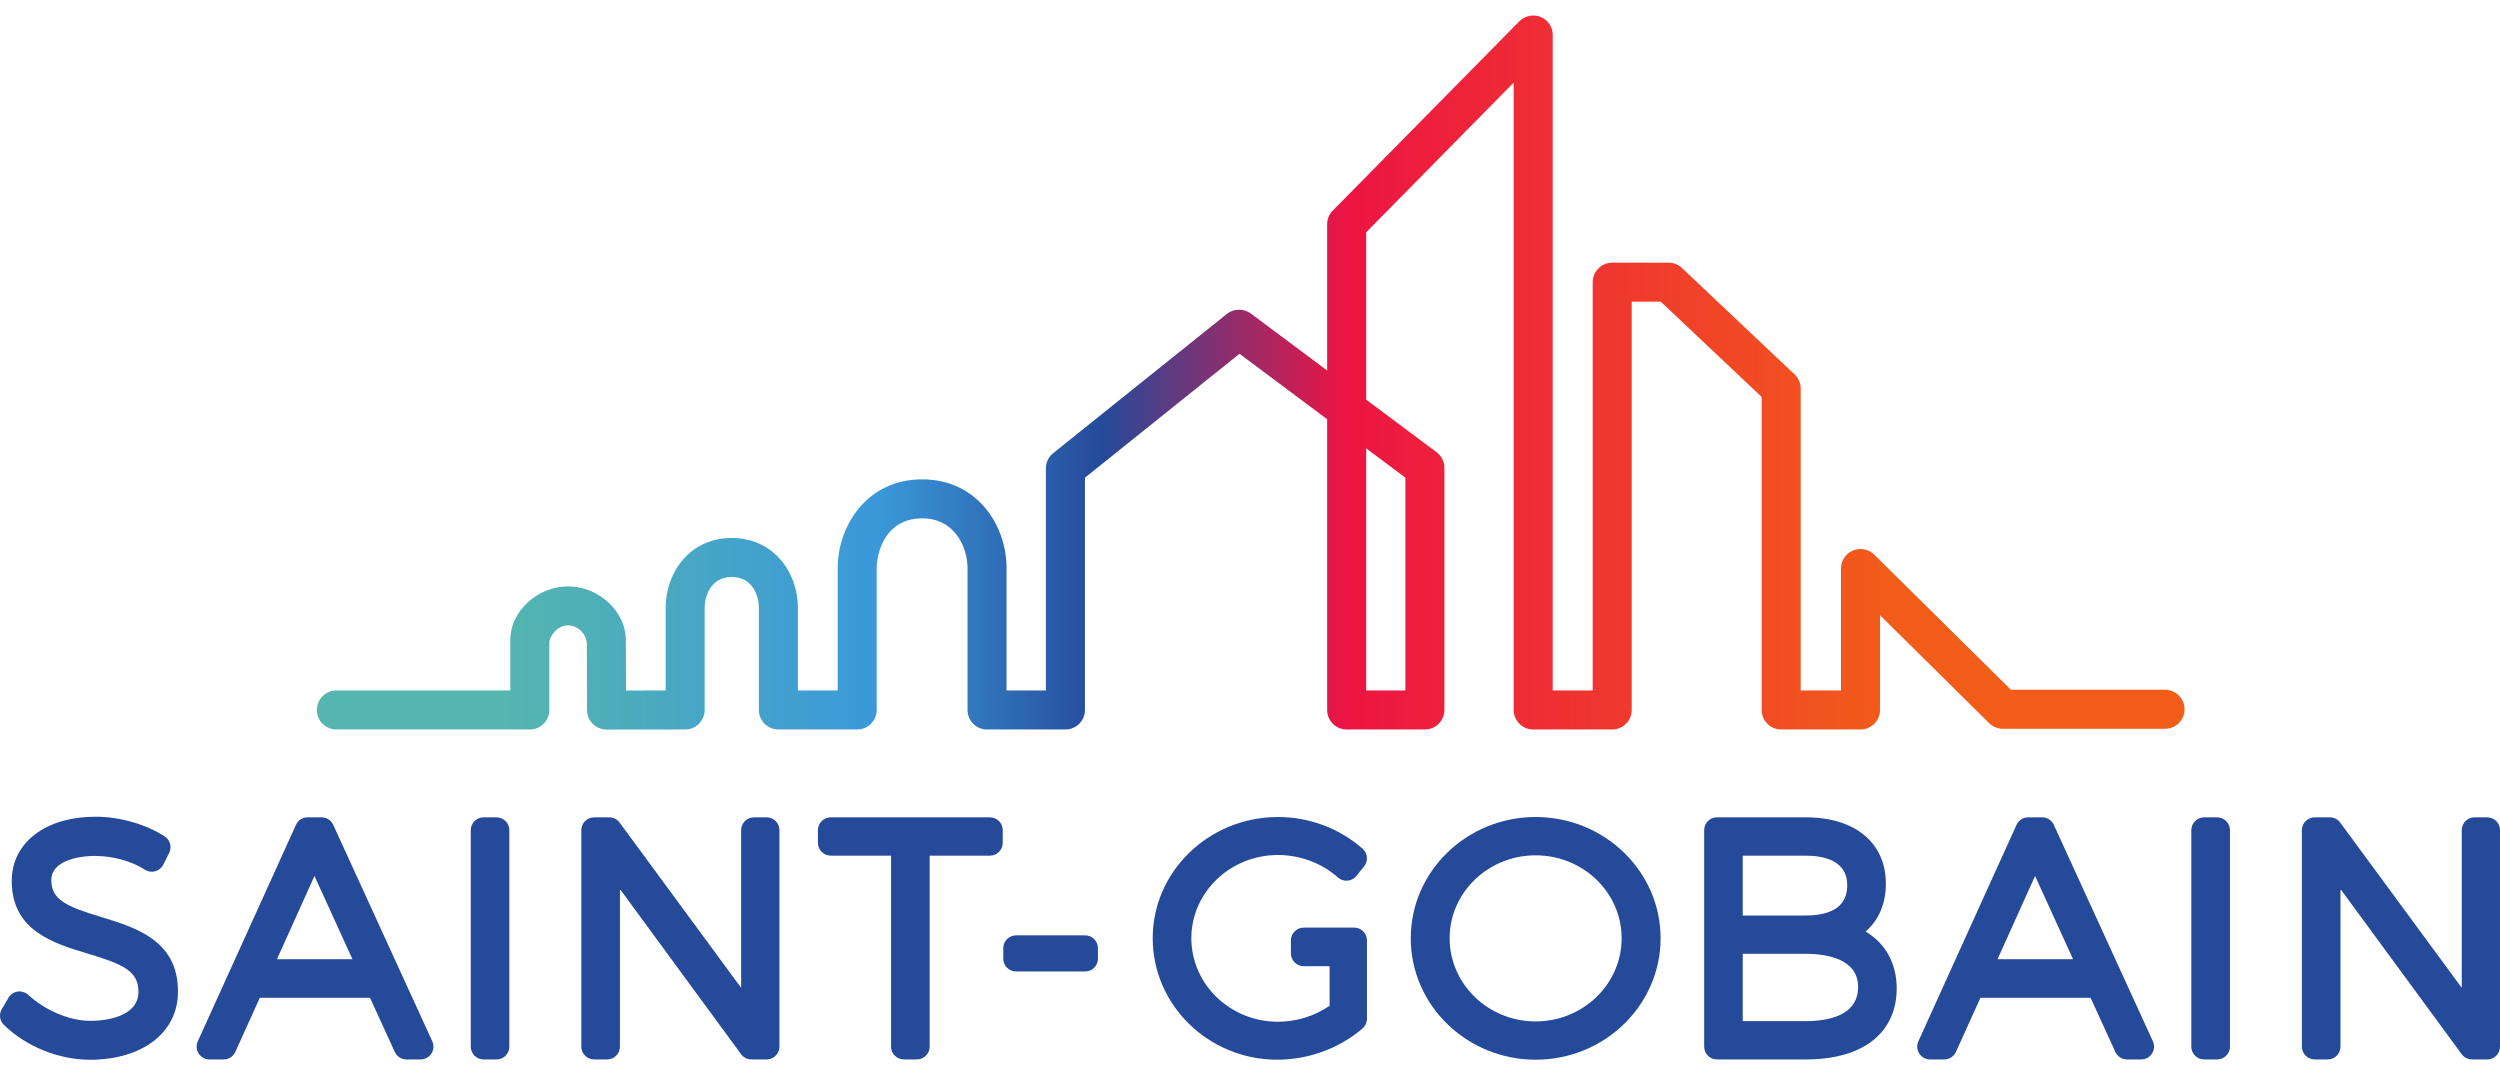 <svg width="93" height="40" viewBox="0 0 93 40" fill="none" xmlns="http://www.w3.org/2000/svg">
<path d="M3.763 34.113C2.473 33.722 1.908 33.474 1.908 32.736C1.908 32.075 2.787 31.841 3.54 31.841C4.199 31.841 4.907 32.037 5.388 32.352C5.502 32.426 5.642 32.448 5.773 32.412C5.903 32.377 6.014 32.287 6.075 32.165L6.294 31.727C6.401 31.511 6.331 31.248 6.128 31.116C5.435 30.663 4.452 30.382 3.563 30.382C1.694 30.382 0.437 31.342 0.437 32.771C0.437 34.627 2.005 35.096 3.263 35.474C4.581 35.869 5.157 36.123 5.15 36.907C5.15 37.694 4.223 37.975 3.356 37.975C2.525 37.975 1.621 37.533 1.072 37.026C0.962 36.925 0.821 36.867 0.674 36.883C0.527 36.9 0.395 36.985 0.319 37.112L0.067 37.539C-0.046 37.727 -0.015 37.967 0.141 38.121C0.956 38.924 2.183 39.423 3.344 39.423C5.303 39.423 6.62 38.406 6.62 36.899C6.635 34.984 5.042 34.501 3.763 34.113Z" fill="#254A9A"/>
<path d="M12.395 30.682C12.317 30.513 12.148 30.404 11.961 30.404H11.443C11.256 30.404 11.087 30.513 11.01 30.684L7.358 38.737C7.291 38.885 7.303 39.056 7.39 39.192C7.479 39.329 7.629 39.411 7.791 39.411H8.32C8.508 39.411 8.677 39.301 8.754 39.131L9.665 37.118H13.765L14.686 39.133C14.764 39.302 14.933 39.411 15.118 39.411H15.649C15.812 39.411 15.962 39.328 16.049 39.191C16.137 39.056 16.149 38.885 16.081 38.736L12.395 30.682ZM10.303 35.681L11.699 32.586L13.111 35.681H10.303Z" fill="#254A9A"/>
<path d="M18.471 30.405H17.988C17.726 30.405 17.512 30.619 17.512 30.881V38.935C17.512 39.198 17.726 39.411 17.988 39.411H18.471C18.734 39.411 18.947 39.198 18.947 38.935V30.881C18.947 30.619 18.734 30.405 18.471 30.405Z" fill="#254A9A"/>
<path d="M28.519 30.405H28.047C27.782 30.405 27.57 30.619 27.57 30.881V36.747L23.049 30.599C22.959 30.476 22.817 30.405 22.666 30.405H22.101C21.838 30.405 21.625 30.619 21.625 30.881V38.935C21.625 39.198 21.838 39.411 22.101 39.411H22.584C22.848 39.411 23.061 39.198 23.061 38.935V33.072L27.57 39.218C27.659 39.339 27.802 39.411 27.954 39.411H28.519C28.782 39.411 28.995 39.198 28.995 38.935V30.881C28.995 30.619 28.782 30.405 28.519 30.405Z" fill="#254A9A"/>
<path d="M36.826 30.405H30.902C30.64 30.405 30.427 30.619 30.427 30.881V31.354C30.427 31.616 30.64 31.83 30.902 31.83H33.147V38.935C33.147 39.198 33.36 39.411 33.623 39.411H34.105C34.369 39.411 34.583 39.198 34.583 38.935V31.83H36.826C37.089 31.83 37.302 31.616 37.302 31.354V30.881C37.302 30.619 37.089 30.405 36.826 30.405Z" fill="#254A9A"/>
<path d="M40.368 34.795H37.798C37.535 34.795 37.322 35.008 37.322 35.271V35.663C37.322 35.926 37.535 36.139 37.798 36.139H40.368C40.63 36.139 40.843 35.926 40.843 35.663V35.271C40.843 35.008 40.63 34.795 40.368 34.795Z" fill="#254A9A"/>
<path d="M50.375 34.506H49.936C49.934 34.506 49.931 34.507 49.928 34.507H48.499C48.236 34.507 48.022 34.72 48.022 34.983V35.467C48.022 35.73 48.236 35.943 48.499 35.943H49.461V37.415C48.9 37.8 48.226 38.009 47.54 38.009C45.763 38.009 44.318 36.615 44.318 34.902C44.318 33.195 45.763 31.806 47.54 31.806C48.365 31.806 49.177 32.11 49.769 32.641C49.866 32.728 49.995 32.772 50.125 32.761C50.256 32.751 50.375 32.687 50.457 32.586L50.745 32.228C50.905 32.029 50.881 31.739 50.688 31.57C49.823 30.812 48.704 30.393 47.54 30.393C44.972 30.393 42.881 32.415 42.881 34.902C42.881 37.395 44.961 39.421 47.517 39.421C48.673 39.421 49.827 38.998 50.686 38.258C50.79 38.168 50.851 38.036 50.851 37.897V34.982C50.851 34.72 50.637 34.506 50.375 34.506Z" fill="#254A9A"/>
<path d="M57.126 30.393C54.564 30.393 52.48 32.415 52.48 34.902C52.48 37.395 54.564 39.421 57.126 39.421C59.688 39.421 61.774 37.395 61.774 34.902C61.774 32.415 59.688 30.393 57.126 30.393ZM57.126 37.997C55.362 37.997 53.926 36.608 53.926 34.902C53.926 33.201 55.362 31.818 57.126 31.818C58.89 31.818 60.325 33.201 60.325 34.902C60.325 36.608 58.89 37.997 57.126 37.997Z" fill="#254A9A"/>
<path d="M69.4 34.653C69.885 34.236 70.154 33.621 70.154 32.874C70.154 31.351 69.009 30.404 67.166 30.404H63.87C63.608 30.404 63.395 30.618 63.395 30.881V38.935C63.395 39.197 63.608 39.411 63.87 39.411H67.189C69.299 39.411 70.557 38.423 70.557 36.77C70.557 35.833 70.134 35.089 69.4 34.653ZM67.154 34.057H64.83V31.83H67.154C67.867 31.83 68.718 32.02 68.718 32.932C68.718 33.678 68.192 34.057 67.154 34.057ZM64.83 35.481H67.154C67.889 35.481 69.121 35.641 69.121 36.711C69.121 37.765 68.052 37.986 67.154 37.986H64.83V35.481Z" fill="#254A9A"/>
<path d="M76.401 30.682C76.323 30.513 76.154 30.404 75.968 30.404H75.45C75.262 30.404 75.093 30.513 75.015 30.684L71.363 38.737C71.296 38.885 71.309 39.056 71.397 39.192C71.485 39.329 71.635 39.411 71.798 39.411H72.328C72.515 39.411 72.685 39.301 72.761 39.131L73.672 37.118H77.77L78.692 39.133C78.769 39.302 78.939 39.411 79.125 39.411H79.655C79.817 39.411 79.968 39.328 80.055 39.191C80.143 39.056 80.155 38.885 80.088 38.736L76.401 30.682ZM74.309 35.681L75.705 32.586L77.117 35.681H74.309Z" fill="#254A9A"/>
<path d="M82.477 30.405H81.993C81.731 30.405 81.517 30.619 81.517 30.881V38.935C81.517 39.198 81.731 39.411 81.993 39.411H82.477C82.74 39.411 82.955 39.198 82.955 38.935V30.881C82.955 30.619 82.74 30.405 82.477 30.405Z" fill="#254A9A"/>
<path d="M92.525 30.405H92.052C91.789 30.405 91.577 30.619 91.577 30.881V36.747L87.055 30.599C86.966 30.476 86.823 30.405 86.672 30.405H86.107C85.844 30.405 85.63 30.619 85.63 30.881V38.935C85.63 39.198 85.844 39.411 86.107 39.411H86.591C86.854 39.411 87.066 39.198 87.066 38.935V33.072L91.577 39.218C91.666 39.339 91.808 39.411 91.96 39.411H92.525C92.788 39.411 93 39.198 93 38.935V30.881C93 30.619 92.788 30.405 92.525 30.405Z" fill="#254A9A"/>
<path d="M52.28 17.768V25.686H50.822V16.679L52.28 17.768ZM80.54 25.659H74.805L74.765 25.619L69.721 20.631C69.516 20.428 69.199 20.366 68.932 20.477C68.66 20.59 68.485 20.853 68.485 21.147V25.686H66.986V14.454C66.986 14.255 66.903 14.063 66.758 13.927L62.568 9.969C62.433 9.841 62.255 9.771 62.07 9.771H59.975C59.574 9.771 59.248 10.097 59.248 10.497V25.686H57.762V1.301C57.762 1.005 57.585 0.742 57.311 0.63C57.043 0.52 56.721 0.586 56.519 0.792L49.579 7.834C49.444 7.97 49.37 8.151 49.37 8.343V13.783L46.529 11.661C46.27 11.469 45.892 11.475 45.641 11.676L39.18 16.856C39.007 16.994 38.908 17.201 38.908 17.422V25.686H37.444V21.131C37.444 19.532 36.343 17.832 34.303 17.832C32.263 17.832 31.162 19.54 31.162 21.147V25.686L29.681 25.685V22.595C29.681 21.343 28.819 20.013 27.221 20.013C25.623 20.013 24.762 21.344 24.762 22.598V25.686L23.286 25.687L23.286 25.55C23.284 24.927 23.281 24.13 23.281 23.81C23.281 22.746 22.277 21.814 21.132 21.814C19.987 21.814 18.983 22.742 18.983 23.8V25.686L12.513 25.685C12.113 25.685 11.788 26.011 11.787 26.41C11.787 26.605 11.863 26.787 12 26.924C12.137 27.061 12.319 27.137 12.513 27.137L19.709 27.137C19.902 27.137 20.085 27.062 20.221 26.925C20.359 26.788 20.435 26.606 20.435 26.412V23.932C20.435 23.663 20.727 23.265 21.132 23.265C21.531 23.265 21.83 23.629 21.83 23.955C21.83 24.142 21.837 26.416 21.837 26.416C21.84 26.815 22.165 27.14 22.563 27.14L25.488 27.137C25.888 27.137 26.213 26.812 26.213 26.412V22.598C26.213 22.206 26.424 21.464 27.221 21.464C28.019 21.464 28.23 22.203 28.23 22.595V26.41C28.23 26.81 28.555 27.136 28.955 27.136L31.887 27.137C32.078 27.137 32.266 27.06 32.401 26.925C32.536 26.79 32.613 26.603 32.613 26.412V21.147C32.613 20.503 32.967 19.283 34.303 19.283C35.542 19.283 35.992 20.388 35.992 21.131V26.412C35.992 26.812 36.318 27.137 36.718 27.137H39.634C40.035 27.137 40.36 26.812 40.36 26.412V17.771L40.412 17.729L46.11 13.16L49.37 15.595V26.412C49.37 26.812 49.696 27.137 50.096 27.137H53.006C53.406 27.137 53.732 26.812 53.732 26.412V17.404C53.732 17.177 53.622 16.959 53.44 16.822L50.822 14.867V8.641L50.862 8.6L56.31 3.072V26.412C56.31 26.812 56.636 27.137 57.035 27.137H59.975C60.375 27.137 60.7 26.812 60.7 26.412V11.222H61.781L61.821 11.26L65.534 14.767V26.412C65.534 26.812 65.86 27.137 66.26 27.137H69.21C69.611 27.137 69.937 26.812 69.937 26.412V22.886L73.996 26.901C74.133 27.036 74.315 27.111 74.506 27.111H80.54C80.94 27.111 81.266 26.785 81.266 26.385C81.266 25.985 80.94 25.659 80.54 25.659Z" fill="url(#paint0_linear_1125_11589)"/>
<defs>
<linearGradient id="paint0_linear_1125_11589" x1="11.705" y1="13.858" x2="81.458" y2="13.858" gradientUnits="userSpaceOnUse">
<stop stop-color="#54B6AE"/>
<stop offset="0.1" stop-color="#54B6AE"/>
<stop offset="0.3" stop-color="#3B98DA"/>
<stop offset="0.42" stop-color="#254A9A"/>
<stop offset="0.55" stop-color="#ED1443"/>
<stop offset="0.84" stop-color="#F25C19"/>
<stop offset="1" stop-color="#F25C19"/>
</linearGradient>
</defs>
</svg>
